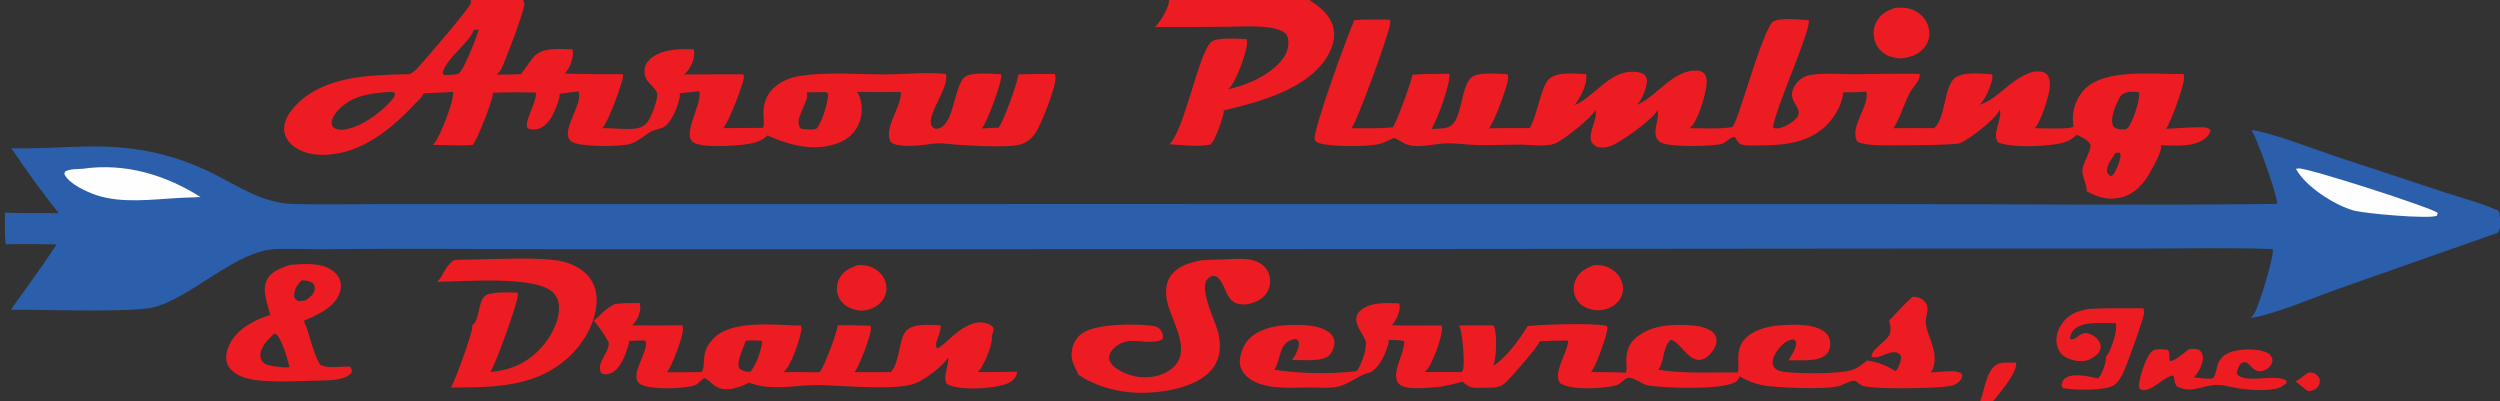 <svg height="90" width="561" xmlns:xlink="http://www.w3.org/1999/xlink" xmlns="http://www.w3.org/2000/svg">
	<rect width="100%" height="100%" fill="#333333" stroke="none"/>
	<path d="M518.175 83.571C518.436 83.587 518.705 83.608 518.961 83.662C519.776 83.834 520.079 84.303 520.499 84.947C520.595 85.645 520.579 86.161 520.166 86.758C519.636 87.526 518.906 87.645 518.048 87.796C517.081 87.338 516.065 86.206 515.12 85.576C516.239 85.072 517.011 84.093 518.175 83.571Z" fill="#ED1C22"></path>
	<path d="M444.368 90C445.338 87.547 445.717 82.836 448.364 81.671C449.425 81.203 451.238 81.433 452.423 81.369C452.686 83.491 449.218 87.562 447.864 89.294C447.665 89.549 447.446 89.781 447.208 90L444.368 90Z" fill="#ED1C22"></path>
	<path d="M357.664 59.498C359.386 59.4 360.855 59.742 362.225 60.834C363.3 61.691 364.031 62.945 364.174 64.318C364.293 65.459 363.919 66.687 363.19 67.573C362.085 68.917 360.652 69.449 358.968 69.62C357.97 69.694 356.962 69.46 356.04 69.082C354.851 68.596 353.98 67.79 353.493 66.591C352.999 65.375 353.046 64.021 353.557 62.82C354.358 60.939 355.889 60.22 357.664 59.498Z" fill="#ED1C22"></path>
	<path d="M192.421 59.498C194.032 59.402 195.406 59.654 196.739 60.606C197.845 61.395 198.648 62.625 198.862 63.972Q198.932 64.424 198.911 64.88Q198.891 65.337 198.781 65.781Q198.671 66.225 198.476 66.639Q198.281 67.052 198.008 67.42C196.937 68.859 195.443 69.448 193.724 69.704C192.682 69.739 191.725 69.528 190.771 69.118C189.552 68.594 188.591 67.692 188.108 66.444C187.64 65.234 187.711 63.916 188.236 62.738C189.069 60.87 190.636 60.182 192.421 59.498Z" fill="#ED1C22"></path>
	<path d="M425.275 1.778C427.203 1.596 428.896 1.759 430.513 2.917C431.771 3.818 432.64 5.138 432.886 6.674Q432.926 6.923 432.941 7.175Q432.956 7.426 432.946 7.679Q432.936 7.931 432.901 8.18Q432.866 8.43 432.806 8.675Q432.746 8.921 432.662 9.158Q432.578 9.396 432.47 9.625Q432.363 9.853 432.233 10.07Q432.104 10.286 431.953 10.489C430.847 11.993 429.188 12.721 427.391 12.987C426.253 13.319 424.43 12.868 423.396 12.351C422.093 11.7 421.142 10.513 420.703 9.135Q420.619 8.877 420.561 8.611Q420.504 8.346 420.473 8.076Q420.441 7.806 420.437 7.534Q420.433 7.262 420.455 6.991Q420.478 6.72 420.527 6.453Q420.576 6.186 420.652 5.925Q420.727 5.664 420.828 5.411Q420.929 5.159 421.054 4.918C421.956 3.16 423.468 2.355 425.275 1.778Z" fill="#ED1C22"></path>
	<path d="M491.158 78.374C492.057 78.266 492.756 78.165 493.603 78.581C494.115 79.188 494.387 79.638 494.334 80.481C494.254 81.767 493.251 83.823 492.275 84.667C493.667 84.844 495.061 85.064 496.467 84.942C497.385 84.211 497.289 82.305 497.912 81.185C498.585 79.976 499.692 79.222 501.01 78.856C503.094 78.279 506.991 78.127 508.915 79.249C509.633 79.668 509.772 80.111 509.97 80.857C509.872 81.488 509.661 81.926 509.213 82.387C508.698 82.917 507.92 83.3 507.174 83.308C505.882 83.323 505.123 82.214 504.289 81.39C503.549 81.206 503.49 81.224 502.819 81.586C502.276 82.315 502.088 82.926 501.904 83.795C503.449 86.365 510.922 83.666 513.124 85.467L513.043 86.038L512.163 86.581C511.945 86.822 511.788 86.885 511.484 86.992C509.021 87.862 504.638 87.52 502.022 87.093C500.595 86.86 499.029 86.393 497.59 86.375C494.34 86.333 492.026 88.394 488.596 86.787C487.919 86.18 487.907 85.126 487.79 84.275C485.763 84.335 483.582 87.246 481.307 87.529C480.707 87.604 480.555 87.483 480.095 87.131C479.928 86.687 479.97 86.286 480.048 85.83C480.355 84.047 481.605 79.637 483.153 78.656C483.855 78.211 485.748 78.345 486.519 78.552C487.021 79.285 486.631 80.191 486.954 81.043C488.175 80.975 490.13 79.15 491.158 78.374Z" fill="#ED1C22"></path>
	<path d="M468.615 69.347C472.699 69.058 476.893 69.225 480.992 69.179C481.009 69.247 481.022 69.314 481.033 69.383C481.091 69.747 481.18 70.067 481.11 70.441C480.797 72.126 477.18 82.255 476.267 84.05C475.83 84.909 475.183 85.888 474.371 86.433C472.387 87.764 465.2 87.55 462.897 87.093C462.678 86.705 462.572 86.609 462.655 86.168C462.764 85.588 463.028 85.146 463.526 84.816C465.37 83.593 468.768 84.517 470.805 84.906C470.926 84.796 471.033 84.679 471.127 84.545C471.773 83.622 472.752 81.138 472.56 80.052C472.724 79.878 472.882 79.684 473.003 79.478C473.878 77.996 475.232 74.152 474.782 72.509C472.169 72.577 468.449 72.078 466.129 73.423C465.289 73.91 464.75 74.683 464.512 75.614C464.451 75.849 464.594 75.978 464.713 76.18C466.048 76.121 466.405 75.086 467.53 74.806C468.249 74.628 469.013 74.885 469.625 75.257C470.394 75.723 471.15 76.465 471.357 77.369C471.498 77.981 471.328 78.525 470.996 79.045C470.471 79.867 469.037 80.708 468.1 80.914C466.607 81.243 464.551 80.852 463.282 80.005C462.341 79.378 461.751 78.392 461.549 77.29C461.258 75.695 461.742 73.987 462.662 72.674C464.162 70.534 466.128 69.783 468.615 69.347Z" fill="#ED1C22"></path>
	<path d="M65.158 59.417C67.619 59.272 70.447 58.988 72.812 59.807C74.166 60.277 75.513 61.17 76.14 62.498C76.635 63.547 76.596 64.72 76.197 65.791C74.956 69.126 71.175 70.639 68.184 71.994C69.559 75.096 70.068 78.779 71.73 81.705C73.127 82.886 76.657 82.141 78.454 82.269C78.904 82.609 78.874 82.773 78.995 83.303C78.924 83.507 78.827 83.713 78.674 83.868C77.223 85.348 73.778 85.358 71.837 85.397C67.137 85.431 57.518 86.281 53.66 84.255C52.48 83.635 51.309 82.7 50.915 81.375C50.476 79.899 50.967 78.278 51.672 76.964C53.419 73.705 57.22 71.699 60.632 70.678C60.078 68.282 58.675 65.149 59.891 62.772C60.867 60.864 63.255 60.048 65.158 59.417ZM61.509 74.87C60.232 76.103 58.477 77.737 58.42 79.661Q58.413 79.894 58.452 80.123Q58.491 80.351 58.576 80.567Q58.661 80.784 58.789 80.978Q58.916 81.173 59.08 81.337C59.712 81.979 61.164 82.146 62.024 82.262C62.919 82.347 64.052 82.589 64.925 82.367C64.6 80.69 63.216 75.998 61.961 74.984L61.509 74.87ZM67.66 62.926C66.621 64.001 66.017 64.936 65.983 66.497C66.277 67.142 66.332 67.234 66.958 67.563C67.532 67.549 68.097 67.559 68.647 67.371C69.514 66.711 70.445 66.123 70.603 64.96C70.691 64.319 70.558 64.125 70.265 63.578C69.465 62.985 68.641 62.88 67.66 62.926Z" fill="#ED1C22"></path>
	<path d="M101.84 58.401C102.921 58.249 104.078 58.267 105.172 58.257C110.561 58.205 121.457 57.546 126.291 58.687C128.233 59.145 130.117 60.053 131.547 61.463C133.122 63.016 133.872 65.01 133.883 67.207C133.906 71.757 131.406 76.35 128.258 79.507C120.81 86.976 110.98 86.923 101.182 86.96C101.896 86.159 106.049 74.557 105.98 73.449C105.971 73.307 105.96 73.167 105.937 73.026C107.722 71.855 107.15 67.919 108.814 66.408C109.888 65.432 114.534 65.59 116.104 65.665C116.158 65.782 116.2 65.901 116.213 66.029C116.366 67.62 110.954 82.428 109.999 83.484C114.259 83.121 117.729 81.725 120.824 78.687C123.226 76.33 125.432 72.538 125.451 69.087C125.458 67.768 125.004 66.54 124.064 65.604C120.208 61.764 103.762 63.212 98.098 63.238C99.553 61.949 99.566 60.05 101.84 58.401Z" fill="#ED1C22"></path>
	<path d="M269.648 58.404C271.266 58.264 272.929 58.267 274.555 58.215C277.379 58.125 281.299 57.563 283.496 59.623C283.546 59.658 283.593 59.693 283.639 59.733C284.442 60.411 284.928 61.73 285.001 62.748Q285.036 63.228 284.978 63.706Q284.919 64.183 284.767 64.639Q284.616 65.096 284.378 65.514Q284.141 65.933 283.826 66.297C282.84 67.427 280.879 68.215 279.393 68.305C274.853 68.582 275.459 64.171 273.2 62.225C272.743 61.831 272.45 61.918 271.895 61.957C271.477 62.183 271.064 62.425 270.794 62.827C269.137 65.296 272.875 72.187 273.461 75.047C273.968 77.518 273.874 80.073 272.433 82.231C270.307 85.414 266.112 86.828 262.532 87.532C255.579 88.897 247.957 88.089 241.993 84.092C241.137 82.02 240.209 81.126 240.525 78.68C240.725 77.136 241.488 75.83 242.72 74.886C245.729 72.578 254.906 72.6 258.646 73.127C259.3 73.219 260.001 73.458 260.407 74.012C260.864 74.635 261.049 75.3 260.939 76.039C259.196 77.381 255.285 76.199 253.1 76.573C251.571 76.835 250.246 77.579 249.354 78.865C248.991 79.388 248.793 79.987 248.914 80.624C249.087 81.537 249.877 82.236 250.615 82.74Q251.074 83.05 251.561 83.312Q252.048 83.576 252.559 83.79Q253.069 84.004 253.598 84.167Q254.128 84.33 254.67 84.441Q255.212 84.552 255.763 84.609Q256.314 84.667 256.868 84.67Q257.421 84.674 257.973 84.623Q258.524 84.572 259.068 84.468C261.054 84.083 263.038 83.079 264.188 81.359C266.779 77.481 262.663 71.505 261.865 67.464C261.501 65.624 261.55 63.628 262.633 62.023C264.221 59.668 267.02 58.909 269.648 58.404Z" fill="#ED1C22"></path>
	<path d="M262.303 0L293.812 0C296.191 1.57 298.514 3.313 299.2 6.246C299.726 8.5 298.97 10.872 297.779 12.786C293.219 20.115 282.441 22.921 274.567 24.774C274.596 24.9 274.624 25.046 274.603 25.175C274.366 26.682 272.69 31.595 271.598 32.456C268.726 32.99 265.286 32.548 262.387 32.376C265.806 29.252 268.833 12.35 271.702 9.496C272.941 8.264 277.911 8.742 279.709 8.754C279.74 8.844 279.756 8.934 279.776 9.027C279.819 9.239 279.856 9.458 279.84 9.676C279.671 12.043 277.309 18.575 275.617 20.045C279.398 19.147 283.506 17.494 286.375 14.834C287.805 13.508 289.051 11.848 289.115 9.827C289.134 9.211 289.044 8.11 288.611 7.663C287.727 6.753 286.192 6.378 284.974 6.196C281.855 5.731 278.319 5.979 275.16 6.001Q267.129 6.092 259.098 6.075C259.334 5.901 259.571 5.698 259.751 5.466C260.653 4.304 262.478 1.39 262.303 0Z" fill="#ED1C22"></path>
	<path d="M137.896 68.252C139.738 67.939 141.653 68.011 143.516 67.996C143.618 68.319 143.694 68.663 143.684 69.003C143.64 70.527 142.944 71.959 141.86 73.007Q147.498 73.075 153.136 72.987C153.153 73.057 153.166 73.125 153.176 73.196C153.182 73.235 153.186 73.275 153.193 73.314C153.221 73.474 153.25 73.63 153.259 73.793C153.359 75.446 150.7 82.373 149.645 83.551L157.436 83.493C158.626 81.725 156.847 79.139 160.257 75.806C164.49 71.669 174.054 72.996 179.732 73.061C179.816 73.318 179.86 73.601 179.83 73.871C179.583 76.063 177.521 82.159 175.83 83.512C178.485 83.442 181.159 83.526 183.816 83.545C183.891 83.489 183.96 83.43 184.028 83.366C184.838 82.606 187.945 74.332 187.987 73.014C190.405 72.9 192.893 73.059 195.317 73.1C195.391 73.346 195.443 73.618 195.434 73.876C195.382 75.403 192.682 82.586 191.718 83.512L199.915 83.496C201.979 81.273 201.678 75.782 203.452 74.11C205.197 72.465 208.839 72.948 211.045 72.987C211.354 74.724 209.639 76.513 210.157 78.05L210.53 78.136C211.718 77.365 212.761 76.294 213.837 75.373C215.599 73.866 217.978 72.154 220.432 72.367C221.339 72.446 222.3 72.786 222.9 73.49C223.006 74.329 222.859 74.579 222.517 75.363C222.571 75.56 222.612 75.787 222.601 75.992C222.505 77.803 220.734 82.302 219.422 83.499Q223.835 83.541 228.245 83.383C228.171 83.779 228.084 84.242 227.884 84.594C227.276 85.67 225.916 86.183 224.78 86.473C221.867 87.216 215.077 87.695 212.448 86.143C211.492 84.485 212.949 82.16 212.75 80.209C211.604 82.228 207.749 84.954 205.65 85.911C201.516 87.797 188.844 86.455 183.811 86.406C178.383 86.354 173.398 87.846 168.066 85.874C167.466 86.177 166.853 86.474 166.218 86.697C164.146 87.423 161.918 87.837 160.066 86.319C159.444 85.809 158.906 85.205 158.17 84.859C157.807 84.688 156.57 86.255 156.025 86.433C153.462 87.269 146.301 87.514 143.92 86.329C140.642 84.698 145.705 78.933 144.873 76.509C144.867 76.492 144.86 76.475 144.854 76.458C143.644 76.323 142.313 76.468 141.092 76.506C141.148 76.716 141.173 76.932 141.112 77.143C140.467 79.36 139.441 82.474 137.28 83.654C136.498 84.081 135.846 84.082 135.012 83.828C133.531 81.892 136.535 79.257 136.616 77.185C136.616 77.167 136.617 77.148 136.617 77.129C136.586 76.284 133.97 72.751 133.272 71.995C135.082 70.406 135.533 69.461 137.896 68.252ZM167.342 76.459C166.796 78.223 165.315 80.792 165.824 82.618C166.345 83.09 167.311 83.475 168.05 83.424C168.208 83.413 168.375 83.351 168.516 83.283L168.665 83.025C169.732 81.772 171.017 78.117 171.021 76.495C169.767 76.355 168.6 76.363 167.342 76.459Z" fill="#ED1C22"></path>
	<path d="M429.149 66.611Q429.455 66.577 429.762 66.603Q430.069 66.628 430.366 66.712Q430.662 66.796 430.937 66.935Q431.212 67.074 431.455 67.263C431.474 67.277 431.492 67.291 431.51 67.305C433.613 68.986 431.804 70.838 432.18 72.872C432.59 75.093 433.764 77.142 434.071 79.417C434.246 80.718 434.095 82.487 433.28 83.553C435.091 83.559 437.657 83.019 439.371 83.468C439.977 83.627 440.053 83.708 440.364 84.246C440.295 84.651 440.168 84.981 439.911 85.306C439.105 86.329 437.955 86.609 436.725 86.757C433.411 87.155 421.244 87.362 418.233 86.667C417.58 86.516 416.85 85.863 416.325 85.451C415.308 85.272 413.735 86.325 412.705 86.619C409.769 87.456 398.459 87.073 395.334 86.416C393.481 86.027 392.006 85.365 390.355 84.466C390.296 84.708 390.137 84.966 390.012 85.181C388.511 87.764 372.749 87.068 369.783 86.475C368.425 86.203 366.777 84.763 365.482 84.754C364.729 84.748 363.554 86.267 362.665 86.484C359.689 87.211 352.745 87.651 350.13 86.031C348.251 83.888 351.834 79.028 351.881 76.494L351.882 76.424C349.739 76.409 347.626 76.46 345.488 76.606C345.355 77.564 339.109 84.642 338.077 85.655C336.7 87.005 335.356 87.017 333.511 87.003C331.086 86.984 329.957 87.423 328.193 85.634C326.052 86.242 323.921 86.79 321.69 86.926C319.835 87.04 315.459 87.525 314.037 86.242C311.789 84.213 315.273 79.232 315.097 76.6L315.091 76.521C313.992 76.263 312.716 76.321 311.585 76.283C311.613 76.472 311.618 76.661 311.585 76.85C311.296 78.546 309.79 81.942 308.333 82.939C308.313 82.965 308.294 82.99 308.273 83.015C307.742 83.64 306.563 83.764 305.828 84.115C303.511 85.224 301.783 86.692 299.091 86.942C297.396 87.099 295.641 86.942 293.939 86.947C289.626 86.961 283.491 87.595 279.97 84.643C279.015 83.843 278.322 82.754 278.221 81.492C278.094 79.915 278.925 77.631 279.944 76.441C281.919 74.134 285.189 73.203 288.11 73.008C291.129 72.806 296.102 72.672 298.467 74.78C299.053 75.302 299.413 75.953 299.449 76.742C299.492 77.712 299.01 78.959 298.346 79.666C296.825 81.288 292.112 80.715 289.894 80.791C290.627 79.939 291.53 78.158 291.482 77.025C291.462 76.552 291.327 76.458 290.993 76.147C290.755 76.1 290.505 76.084 290.266 76.135C286.875 76.861 287.502 80.65 286.009 82.903L285.963 82.972C291.771 83.868 298.516 83.976 304.349 83.296Q304.558 83.124 304.713 82.902C305.334 82.017 306.636 78.582 306.452 77.552C307.08 76.168 304.293 73.857 304.345 71.57Q304.352 71.317 304.41 71.07Q304.468 70.824 304.574 70.594Q304.68 70.364 304.83 70.16Q304.979 69.956 305.167 69.786C307.418 67.71 311.141 67.968 313.961 68.075C314.041 68.283 314.09 68.501 314.097 68.725C314.138 70.121 313.246 72.019 312.291 73.001C316.009 73.102 319.746 73.029 323.466 73.031C323.613 73.403 323.624 73.764 323.58 74.157C323.346 76.257 321.337 82.158 319.72 83.475Q323.887 83.451 328.053 83.5C328.197 83.239 328.326 82.941 328.377 82.646C328.649 81.051 328.198 74.173 327.403 73.06C329.958 72.984 332.524 73.027 335.081 73.027C335.212 73.24 335.33 73.474 335.404 73.714C335.918 75.393 335.834 80.597 335.051 82.123C337.907 80.392 341.058 76.094 342.786 73.172C345.999 72.797 357.592 72.453 360.47 73.093L360.724 73.523C360.697 74.983 358.124 82.373 357.007 83.505C359.616 83.492 362.212 83.488 364.818 83.642C365.197 83.171 364.886 81.069 364.94 80.376C365.086 78.495 365.649 77.035 367.108 75.79C370.554 72.85 375.548 72.682 379.861 73.038C381.454 73.17 383.572 73.586 384.644 74.888C385.088 75.427 385.263 76.05 385.184 76.739C385.05 77.9 384.102 79.267 383.197 79.982C379.43 82.959 377.308 76.561 374.927 76.267C373.026 77.878 373.553 81.071 372.125 82.979C377.95 83.885 384.039 83.542 389.927 83.558C390.542 82.671 389.169 78.859 391.35 76.275C393.072 74.235 396.285 73.276 398.85 73.055C401.889 72.792 407.093 72.482 409.51 74.547C410.188 75.126 410.625 75.903 410.684 76.799C410.744 77.71 410.572 78.693 409.943 79.39C408.183 81.342 403.749 80.748 401.312 80.869C401.923 79.96 403.097 78.122 403.034 77.009C403.008 76.548 402.878 76.485 402.543 76.185C401.757 76.143 401.106 76.476 400.484 76.928C399.301 77.787 398.002 79.524 397.79 80.988C397.714 81.516 397.831 82.043 398.162 82.467C398.673 83.121 399.583 83.343 400.37 83.447C403.655 83.881 412.835 83.984 415.772 82.968C416.917 82.572 418.004 81.63 418.958 80.895C421.513 81.307 423.162 81.917 425.355 83.297C425.436 83.224 425.515 83.147 425.583 83.061C426.125 82.371 426.704 80.77 426.596 79.896C425.031 77.509 421.944 80.839 419.985 80.085C419.822 78.394 423.332 76.658 424.001 75.056C424.007 75.042 424.013 75.028 424.018 75.014C424.391 74.009 424.264 72.941 423.893 71.959C425.654 70.149 427.24 68.281 429.149 66.611Z" fill="#ED1C22"></path>
	<path d="M105.639 0L117.361 0C117.535 0.337 117.685 0.719 117.633 1.105C117.355 3.193 113.526 13.418 112.447 15.542C112.207 16.012 111.834 16.423 111.42 16.747Q114.153 16.773 116.883 16.644C117.115 16.512 119.277 13.181 120.023 12.485C122.084 10.563 125.832 11.001 128.467 11.085Q128.572 11.446 128.569 11.822C128.543 13.382 127.836 15.399 126.718 16.495Q133.236 16.707 139.757 16.645C139.804 16.827 139.837 17.036 139.81 17.225C139.553 18.986 136.301 27.854 135.137 28.781C137.526 28.684 140.076 29.114 142.411 28.87C143.514 28.756 144.54 28.359 145.241 27.469C146.173 26.288 147.636 22.363 147.468 21.005C147.01 19.187 144.623 18.722 144.612 15.948C144.609 14.941 145.034 14.089 145.751 13.394C148.261 10.963 152.403 10.985 155.656 11.06C155.743 11.404 155.8 11.762 155.787 12.118C155.721 13.809 154.789 15.597 153.552 16.717Q160.179 16.663 166.806 16.677C166.842 16.793 166.865 16.905 166.886 17.024C166.913 17.176 166.928 17.324 166.91 17.478C166.73 19.08 163.363 27.872 162.244 28.751L171.189 28.687C171.628 27.866 171.211 25.729 171.322 24.689C171.566 22.408 172.312 20.746 174.134 19.29C175.553 18.156 177.319 17.431 179.102 17.12C185.419 16.017 192.526 16.742 198.955 16.691C203.351 16.656 207.901 16.136 212.268 16.608C212.282 16.663 212.293 16.715 212.301 16.771C212.306 16.802 212.309 16.834 212.314 16.865C212.815 19.851 208.189 25.425 208.942 27.92C209.131 28.549 209.385 28.631 209.93 28.918C214.17 28.88 213.844 19.783 216.409 17.351C217.747 16.082 222.694 16.613 224.583 16.64C224.665 16.825 224.718 17.029 224.702 17.232C224.566 18.941 221.396 27.832 220.295 28.824Q222.171 28.752 224.045 28.648Q224.088 28.605 224.129 28.561C225.058 27.541 228.54 18.103 228.499 16.722C231.208 16.549 233.977 16.637 236.693 16.613C236.766 16.808 236.821 17.004 236.851 17.21C237.13 19.125 233.55 28.271 232.212 30.073C231.449 31.101 230.462 31.917 229.239 32.332C226.45 33.281 217.871 32.65 214.676 32.463C212.534 32.338 211.221 31.964 208.99 32.294C206.786 32.62 201.735 33.267 199.957 31.948C198.041 28.896 202.386 23.964 202.14 20.703C202.139 20.684 202.137 20.664 202.135 20.644C198.857 20.662 195.587 20.692 192.309 20.608C192.484 20.838 192.638 21.09 192.747 21.357Q192.908 21.747 193.03 22.151Q193.151 22.554 193.23 22.968Q193.31 23.382 193.347 23.802Q193.384 24.222 193.378 24.643Q193.373 25.065 193.324 25.484Q193.276 25.902 193.185 26.314Q193.095 26.726 192.963 27.126Q192.831 27.526 192.659 27.912C191.776 29.896 190.167 31.304 188.151 32.074C182.76 34.135 177.191 32.613 172.199 30.384C171.606 31.118 170.477 31.641 169.592 31.929C167.034 32.762 158.109 33.285 155.758 32.059C152.704 30.467 157.763 23.115 156.91 20.543L156.889 20.481L152.5 20.932C152.565 21.194 152.597 21.473 152.547 21.74C152.2 23.595 150.84 27.221 149.213 28.326C148.398 28.984 147.261 28.925 146.353 29.395C144.728 30.235 143.342 31.647 141.574 32.243C139.327 32.999 130.599 32.96 128.565 31.949C125.006 30.179 130.949 23.634 129.836 20.56L129.814 20.502L125.559 21.029C125.764 22.099 124.337 25.312 123.749 26.307C123.047 27.494 122.012 28.625 120.626 28.962C119.953 29.126 119.081 29.139 118.477 28.761C117.237 27.985 120.655 22.531 120.231 20.812C120.227 20.795 120.222 20.778 120.218 20.761C116.991 20.701 113.787 20.663 110.562 20.819C110.588 20.942 110.607 21.07 110.595 21.196C110.444 22.709 107 31.731 106.037 32.552C103.084 32.717 100.099 32.57 97.142 32.502Q97.409 32.209 97.644 31.891C98.885 30.211 101.967 22.514 101.676 20.611C99.488 20.803 97.263 20.805 95.065 20.964C94.858 21.619 94.073 22.296 93.6 22.803C88.078 28.72 81.431 34.466 72.892 34.746C70.264 34.832 67.358 34.259 65.387 32.397C64.433 31.496 63.782 30.317 63.755 28.983C63.713 26.939 65.04 25.022 66.4 23.611C72.865 16.904 83.212 16.829 91.86 16.648C92.868 16.22 93.529 15.482 94.241 14.679C95.625 13.118 105.409 1.841 105.678 0.65C105.711 0.506 105.648 0.158 105.639 0ZM87.294 20.639C82.89 20.955 78.709 21.462 75.642 24.998C74.907 25.845 74.396 26.677 74.396 27.836C74.661 28.412 74.741 28.692 75.377 28.92C75.751 29.053 76.209 29.086 76.603 29.136C80.589 28.91 85.253 25.453 87.87 22.522C88.224 22.124 88.501 21.72 88.647 21.203L88.505 20.725C88.117 20.68 87.683 20.589 87.294 20.639ZM184.734 20.654C183.501 20.703 182.281 20.727 181.047 20.687C181.082 20.822 181.103 20.955 181.121 21.093C181.392 23.107 177.838 27.133 179.763 28.889C180.855 28.987 182.21 29.264 183.245 28.854C184.529 27.338 185.828 22.985 185.818 21.004C185.419 20.61 185.274 20.676 184.734 20.654ZM106.347 6.696C105.193 9.751 100.183 13.017 99.324 16.322C99.468 16.563 99.517 16.711 99.767 16.846C100.806 16.806 101.872 16.816 102.884 16.559C104.24 15.494 106.81 8.581 107.43 6.683C107.076 6.671 106.696 6.63 106.347 6.696Z" fill="#ED1C22"></path>
	<path d="M303.918 4.514C306.535 4.287 309.282 4.43 311.915 4.411Q311.995 4.808 311.976 5.214C311.893 7.106 304.347 27.792 303.27 28.772C306.338 28.761 309.501 28.898 312.55 28.551C313.385 27.509 316.779 18.194 316.949 16.78C319.677 16.535 322.478 16.605 325.218 16.561C325.599 18.578 322.464 27.084 321.214 28.943C322.407 28.875 324.243 28.925 325.301 28.391C328.179 26.938 327.657 19.802 330.113 17.43C331.561 16.032 336.268 16.614 338.285 16.649C338.398 16.991 338.456 17.359 338.422 17.72C338.271 19.304 335.132 27.946 334.073 28.806C337.125 28.703 340.196 28.753 343.251 28.736C344.969 26.008 345.738 19.52 347.587 17.749C349.447 15.968 353.535 16.579 355.907 16.622Q355.919 16.696 355.93 16.771C356.245 18.95 354.61 21.902 353.354 23.595C357.745 21.684 360.922 16.304 365.96 16.105C366.896 16.067 368.332 16.155 369.032 16.821C369.408 17.178 369.559 17.656 369.562 18.174C369.573 19.706 368.383 22.488 367.301 23.55C371.9 21.634 375.575 15.315 381.139 15.87C381.699 15.926 382.124 16.146 382.474 16.575C382.995 17.214 383.024 18.211 382.947 18.999C382.72 21.32 381.013 27.279 379.181 28.777C382.305 28.732 385.67 29.024 388.745 28.513C389.676 27.136 390.16 25.184 390.711 23.618C392.03 19.871 395.668 7.494 397.679 4.964C399.378 3.832 403.808 4.444 405.897 4.511C406.281 7.147 398.601 23.695 397.861 28.547C398.137 28.768 398.273 28.815 398.63 28.818C400.095 28.833 402.059 27.593 403.054 26.577C404.779 24.816 402.097 23.169 402.111 21.243C402.12 20.048 402.83 18.89 403.676 18.08C404.444 17.345 405.268 17.005 406.297 16.827C409.275 16.311 412.645 16.666 415.67 16.656C420.714 16.639 425.733 16.465 430.779 16.579C430.79 16.718 430.781 16.848 430.771 16.987C430.764 17.084 430.757 17.177 430.741 17.273C430.561 18.294 429.147 19.749 428.599 20.722C427.501 22.673 425.954 27.574 424.831 28.765Q429.433 28.718 434.036 28.758C436.597 26.525 436.195 19.771 438.483 17.666C440.388 15.914 444.639 16.597 447.012 16.68C447.095 16.938 447.148 17.225 447.107 17.494C446.878 19.014 445.42 22.595 444.171 23.518C448.617 22.153 450.94 17.663 456.292 16.085C456.736 16.054 457.184 16.034 457.63 16.05C458.306 16.075 458.859 16.195 459.331 16.711C459.963 17.401 460.041 18.515 459.986 19.412C459.866 21.406 457.93 27.555 456.57 28.764C458.153 28.769 464.316 29.081 465.27 28.438Q465.181 27.628 465.142 26.814C465.045 24.48 466.054 21.894 467.638 20.191C472.311 15.164 483.566 16.808 489.978 16.583Q490.062 16.855 490.101 17.138C490.332 18.764 487.133 27.46 486.041 28.911C488.593 28.778 491.172 28.571 493.727 28.554C494.608 28.548 495.411 28.546 496.048 29.176C495.949 29.839 495.728 30.205 495.242 30.684C492.69 33.204 488.194 32.61 484.906 32.592C485.271 33.869 483.136 37.479 482.509 38.619C481.13 41.125 479.159 43.397 476.319 44.215C473.381 45.063 470.823 44.335 468.23 42.91C468.488 41.882 467.157 39.572 467.286 38.177C467.461 36.281 469.096 34.272 469.117 32.58C469.112 32.565 469.107 32.55 469.102 32.536C468.692 31.427 467.05 30.702 466.042 30.243C465.288 30.94 464.341 31.563 463.363 31.895C460.365 32.913 451.123 33.276 448.351 31.921C446.919 30.016 449.321 26.884 448.776 24.499C448.749 24.587 448.719 24.67 448.68 24.753C447.773 26.707 441.832 31.398 439.724 32.149C438.389 32.624 422.853 32.691 420.76 32.563C419.454 32.483 417.985 32.376 416.789 31.801C414.881 28.473 419.622 23.763 418.8 20.609C418.795 20.59 418.789 20.572 418.784 20.552C417.088 20.751 415.322 20.686 413.614 20.711Q413.596 21.188 413.495 21.654C412.78 24.954 410.501 28.062 407.674 29.859C403.733 32.363 399.168 32.617 394.64 32.629C393.513 32.632 392.144 32.751 391.047 32.493C390.027 32.253 389.842 31.602 389.329 30.779C388.443 30.58 387.359 31.99 386.404 32.267C384.341 32.867 374.605 33.079 372.7 31.982C370.13 30.504 372.542 26.878 371.96 24.664C371.935 24.721 371.909 24.777 371.88 24.832C370.796 26.882 363.37 32.181 361.243 32.828C360.242 33.132 359.023 33.308 358.07 32.78C355.228 31.206 358.686 27.047 358.032 24.774L358.009 24.696C357.267 26.319 350.729 31.551 348.9 32.224C346.794 33 343.701 32.479 341.486 32.454C338.209 32.418 334.931 32.633 331.652 32.56C329.438 32.511 327.227 32.165 325.015 32.153C322.385 32.139 319.59 33.031 316.991 32.733C315.305 32.541 314.33 31.599 312.868 30.915C311.958 31.337 311.039 31.784 310.103 32.144C307.866 33.006 297.977 32.997 295.796 32.029C295.442 31.872 295.164 31.754 295.026 31.372C294.408 29.652 302.561 7.478 303.918 4.514ZM477.528 20.653C476.547 20.961 476.084 21.041 475.585 22.001C474.751 23.604 473.517 26.29 474.122 28.118C474.25 28.504 474.416 28.59 474.769 28.765C475.065 28.912 475.418 28.967 475.741 29.028C476.312 29.027 476.999 29.169 477.432 28.74C478.486 27.695 480.084 22.795 480.044 21.177Q480.037 20.957 479.994 20.741C479.168 20.506 478.37 20.592 477.528 20.653ZM474.681 34.331C473.902 35.744 472.693 36.852 472.8 38.59C473.099 39.121 473.197 39.279 473.736 39.587C474.61 39.073 475.44 36.804 475.701 35.811C475.866 35.182 475.943 34.839 475.68 34.23L474.681 34.331Z" fill="#ED1C22"></path>
	<path d="M505.196 29.163C509.488 29.659 519.67 33.632 524.335 35.151L548.808 43.239C552.667 44.526 556.958 45.59 560.641 47.291C561.099 48.454 561.287 50.61 560.78 51.775C560.712 51.931 560.629 52.077 560.536 52.219L524.436 64.915C519.074 66.822 510.536 70.499 505.094 71.37Q505.559 70.861 505.913 70.27C506.885 68.615 510.392 57.416 510 55.885C500.695 55.551 491.323 55.766 482.01 55.77L434.487 55.769L284.183 55.907L129.239 55.925C110.658 55.943 92.088 55.713 73.507 55.924C69.663 55.968 65.804 55.764 61.965 55.883C53.044 56.158 43.208 66.592 34.64 68.913C29.806 70.222 8.804 69.427 2.428 69.496C5.883 64.641 9.443 59.828 12.709 54.844C8.89 54.765 5.09 54.713 1.27 54.832C1.017 52.477 1.104 50.078 1.108 47.712C5.105 47.932 9.159 47.754 13.167 47.851C9.468 43.166 5.875 38.233 2.553 33.272C14.956 33.542 23.787 31.485 36.364 34.652Q42.031 36.105 47.281 38.683C53.223 41.569 58.718 45.555 65.581 45.769C72.212 45.976 78.91 45.789 85.547 45.789L124.753 45.788L242.676 45.785L419.659 45.788C450.064 45.789 480.519 46.115 510.92 45.759C510.936 45.667 510.942 45.578 510.946 45.485C510.948 45.461 510.949 45.437 510.95 45.414C511.026 43.758 506.203 30.273 505.196 29.163Z" fill="#2B5FAB"></path>
	<path d="M515.198 37.887Q515.495 37.81 515.801 37.791C517.886 37.642 545.688 46.605 547.029 47.774L546.846 48.404C545.182 49.209 530.501 47.925 528.085 47.219C523.764 45.956 517.4 41.904 515.198 37.887Z" fill="#FEFEFE"></path>
	<path d="M18.646 37.86C28.081 36.519 37.099 39.217 45.011 44.22L40.164 44.414C34.221 44.742 27.375 45.702 21.63 43.79C19.502 43.082 15.546 41.294 14.509 39.176C14.385 38.923 14.522 38.739 14.611 38.484C15.643 37.881 17.452 37.955 18.646 37.86Z" fill="#FEFEFE"></path>
</svg>
